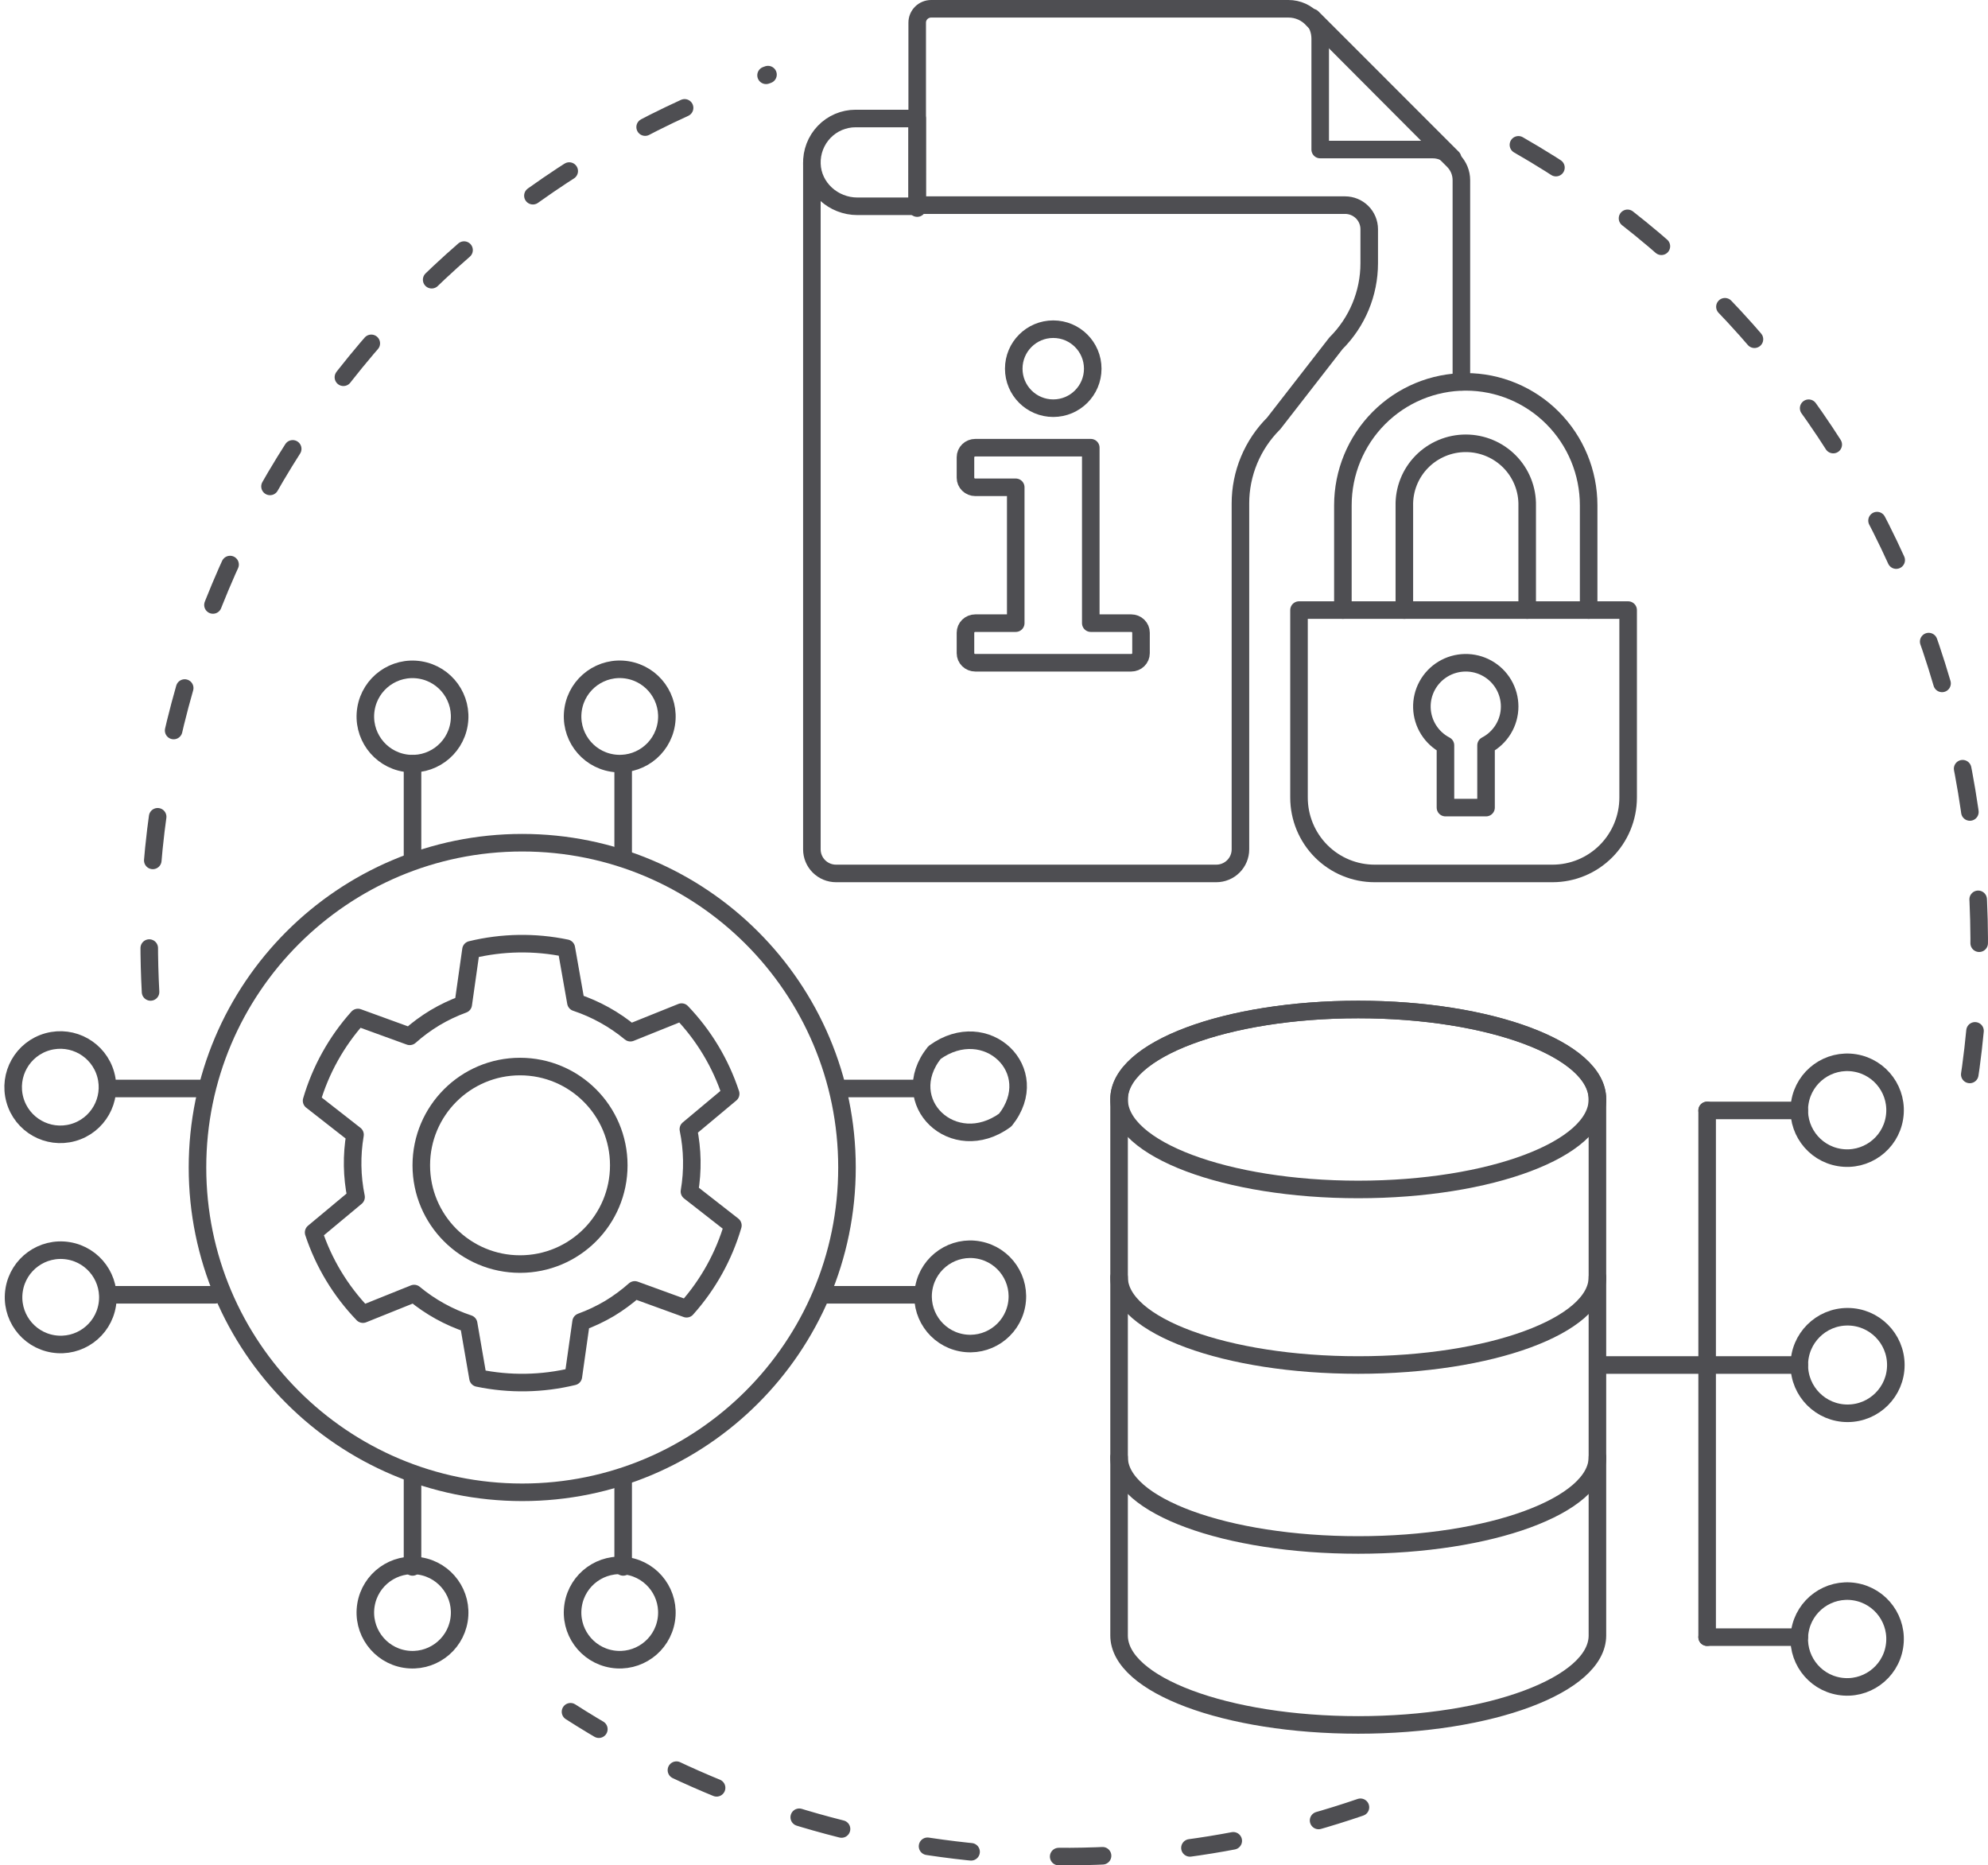<?xml version="1.0" encoding="utf-8"?>
<svg xmlns="http://www.w3.org/2000/svg" width="453" height="425" viewBox="0 0 453 425" fill="none">
<g clip-path="url(#clip0_1591_6268)">
<path d="M34.306 226C34.102 222.194 34 218.369 34 214.523C34 122.905 92.971 45.079 175 17" stroke="#4E4E52" stroke-width="4" stroke-linecap="round" stroke-linejoin="round" stroke-dasharray="10 20"/>
<path d="M310 411.763C280.292 421.936 248.698 425.262 217.546 421.495C186.394 417.729 156.477 406.966 130 390" stroke="#4E4E52" stroke-width="4" stroke-linecap="round" stroke-linejoin="round" stroke-dasharray="10 20"/>
<path d="M346 33C385.185 55.457 416.052 90.137 433.943 131.807C451.833 173.477 455.776 219.875 445.177 264" stroke="#4E4E52" stroke-width="4" stroke-linecap="round" stroke-linejoin="round" stroke-dasharray="10 20"/>
<path d="M364 250.378C364 239.125 339.594 230 309.5 230C279.406 230 255 239.125 255 250.378V372.622C255 383.875 279.406 393 309.5 393C339.594 393 364 383.875 364 372.622V250.378Z" stroke="#4E4E52" stroke-width="4" stroke-linecap="round" stroke-linejoin="round"/>
<path d="M309.5 271C339.6 271 364 261.822 364 250.5C364 239.178 339.6 230 309.5 230C279.4 230 255 239.178 255 250.5C255 261.822 279.4 271 309.5 271Z" stroke="#4E4E52" stroke-width="4" stroke-linecap="round" stroke-linejoin="round"/>
<path d="M364 291C364 302.048 339.594 311 309.5 311C279.406 311 255 302.048 255 291" stroke="#4E4E52" stroke-width="4" stroke-linecap="round" stroke-linejoin="round"/>
<path d="M364 332C364 343.044 339.594 352 309.5 352C279.406 352 255 343.044 255 332" stroke="#4E4E52" stroke-width="4" stroke-linecap="round" stroke-linejoin="round"/>
<path d="M366 311H389" stroke="#4E4E52" stroke-width="4" stroke-linecap="round" stroke-linejoin="round"/>
<path d="M389 253H410" stroke="#4E4E52" stroke-width="4" stroke-linecap="round" stroke-linejoin="round"/>
<path d="M389 311H410" stroke="#4E4E52" stroke-width="4" stroke-linecap="round" stroke-linejoin="round"/>
<path d="M389 373H410" stroke="#4E4E52" stroke-width="4" stroke-linecap="round" stroke-linejoin="round"/>
<path d="M389 253V373" stroke="#4E4E52" stroke-width="4" stroke-linecap="round" stroke-linejoin="round"/>
<path d="M431.683 254.696C432.649 248.745 428.608 243.138 422.657 242.172C416.706 241.206 411.099 245.247 410.133 251.198C409.167 257.149 413.208 262.756 419.159 263.722C425.11 264.688 430.717 260.647 431.683 254.696Z" stroke="#4E4E52" stroke-width="4" stroke-linecap="round" stroke-linejoin="round"/>
<path d="M421 322C427.075 322 432 317.075 432 311C432 304.925 427.075 300 421 300C414.925 300 410 304.925 410 311C410 317.075 414.925 322 421 322Z" stroke="#4E4E52" stroke-width="4" stroke-linecap="round" stroke-linejoin="round"/>
<path d="M431.681 375.172C432.647 369.221 428.605 363.614 422.654 362.648C416.703 361.682 411.096 365.723 410.13 371.674C409.164 377.625 413.205 383.232 419.156 384.198C425.107 385.164 430.715 381.123 431.681 375.172Z" stroke="#4E4E52" stroke-width="4" stroke-linecap="round" stroke-linejoin="round"/>
<path d="M209 47.407V5.164C208.999 4.749 209.08 4.338 209.239 3.955C209.398 3.572 209.632 3.224 209.926 2.93C210.221 2.636 210.571 2.403 210.957 2.243C211.342 2.084 211.756 2.001 212.174 2H293.602C294.667 1.999 295.719 2.227 296.687 2.667C297.654 3.108 298.514 3.752 299.207 4.553L331.214 36.658C332.359 37.832 332.999 39.401 333 41.035V87" stroke="#4E4E52" stroke-width="4" stroke-linecap="round" stroke-linejoin="round"/>
<path d="M299.007 4L331 36L330.79 35.807C329.617 34.681 328.043 34.058 326.409 34.071H300.83V8.808C300.835 7.103 300.238 5.45 299.143 4.133L299 4H299.007Z" stroke="#4E4E52" stroke-width="4" stroke-linecap="round" stroke-linejoin="round"/>
<path d="M362 139V115.127C362 107.668 359.05 100.513 353.799 95.238C348.548 89.963 341.426 87 334 87C326.574 87 319.452 89.963 314.201 95.238C308.95 100.513 306 107.668 306 115.127V139" stroke="#4E4E52" stroke-width="4" stroke-linecap="round" stroke-linejoin="round"/>
<path d="M320.004 139V115.261C319.961 113.404 320.291 111.557 320.975 109.829C321.659 108.1 322.683 106.526 323.987 105.197C325.291 103.868 326.849 102.813 328.568 102.092C330.288 101.371 332.134 101 334 101C335.866 101 337.712 101.371 339.432 102.092C341.151 102.813 342.709 103.868 344.013 105.197C345.317 106.526 346.341 108.1 347.025 109.829C347.709 111.557 348.039 113.404 347.996 115.261V139" stroke="#4E4E52" stroke-width="4" stroke-linecap="round" stroke-linejoin="round"/>
<path d="M353.771 199C358.341 199 362.723 197.178 365.954 193.935C369.185 190.692 371 186.294 371 181.708V139H296V181.708C296 183.979 296.446 186.227 297.311 188.325C298.177 190.423 299.446 192.33 301.046 193.935C302.646 195.541 304.545 196.815 306.636 197.684C308.726 198.553 310.966 199 313.229 199H353.771Z" stroke="#4E4E52" stroke-width="4" stroke-linecap="round" stroke-linejoin="round"/>
<path d="M344 160.968C343.999 159.2 343.527 157.463 342.632 155.937C341.737 154.411 340.451 153.149 338.906 152.282C337.361 151.415 335.612 150.973 333.839 151.001C332.066 151.03 330.332 151.528 328.816 152.444C327.3 153.361 326.055 154.663 325.21 156.217C324.364 157.771 323.948 159.522 324.005 161.289C324.062 163.056 324.589 164.777 325.532 166.274C326.475 167.771 327.8 168.991 329.372 169.809V184H338.62V169.809C340.242 168.967 341.601 167.697 342.55 166.138C343.498 164.579 344 162.791 344 160.968Z" stroke="#4E4E52" stroke-width="4" stroke-linecap="round" stroke-linejoin="round"/>
<path d="M185 37V193.518C185 194.972 185.58 196.366 186.611 197.394C187.643 198.422 189.042 199 190.502 199H277.152C278.611 199 280.011 198.422 281.042 197.394C282.074 196.366 282.654 194.972 282.654 193.518V114.71C282.653 111.322 283.322 107.967 284.623 104.838C285.923 101.708 287.83 98.865 290.234 96.469L304.419 78.214C309.273 73.379 312 66.82 312 59.981V52.219C312 50.765 311.42 49.371 310.389 48.343C309.357 47.315 307.958 46.737 306.499 46.737H209.34" stroke="#4E4E52" stroke-width="4" stroke-linecap="round" stroke-linejoin="round"/>
<path d="M208.993 47H195.364C189.918 47 185.168 42.789 185.005 37.327C184.962 35.988 185.188 34.653 185.668 33.403C186.148 32.153 186.873 31.012 187.8 30.049C188.727 29.085 189.836 28.319 191.063 27.796C192.29 27.272 193.609 27.001 194.942 27H209L208.993 47Z" stroke="#4E4E52" stroke-width="4" stroke-linecap="round" stroke-linejoin="round"/>
<path d="M248.553 141.976V102H222.236C221.643 102 221.074 102.229 220.655 102.636C220.236 103.042 220 103.594 220 104.169V108.855C220 109.43 220.236 109.982 220.655 110.389C221.074 110.795 221.643 111.024 222.236 111.024H231.455V141.976H222.236C221.643 141.976 221.074 142.205 220.655 142.612C220.236 143.019 220 143.57 220 144.145V148.831C220 149.406 220.236 149.958 220.655 150.364C221.074 150.771 221.643 151 222.236 151H257.771C258.363 150.998 258.93 150.769 259.348 150.362C259.765 149.955 260 149.405 260 148.831V144.145C260 143.571 259.765 143.021 259.348 142.614C258.93 142.208 258.363 141.978 257.771 141.976H248.553Z" stroke="#4E4E52" stroke-width="4" stroke-linecap="round" stroke-linejoin="round"/>
<path d="M240 93C244.971 93 249 88.971 249 84C249 79.029 244.971 75 240 75C235.029 75 231 79.029 231 84C231 88.971 235.029 93 240 93Z" stroke="#4E4E52" stroke-width="4" stroke-linecap="round" stroke-linejoin="round"/>
<path d="M94 336V357" stroke="#4E4E52" stroke-width="4" stroke-linecap="round" stroke-linejoin="round"/>
<path d="M94 174V195" stroke="#4E4E52" stroke-width="4" stroke-linecap="round" stroke-linejoin="round"/>
<path d="M142 195V174" stroke="#4E4E52" stroke-width="4" stroke-linecap="round" stroke-linejoin="round"/>
<path d="M142 357V337" stroke="#4E4E52" stroke-width="4" stroke-linecap="round" stroke-linejoin="round"/>
<path d="M24.439 297.3C25.39 291.443 21.412 285.924 15.554 284.973C9.697 284.022 4.178 288 3.227 293.857C2.277 299.715 6.254 305.234 12.111 306.184C17.969 307.135 23.488 303.158 24.439 297.3Z" stroke="#4E4E52" stroke-width="4" stroke-linecap="round" stroke-linejoin="round"/>
<path d="M231.631 297.398C232.753 291.571 228.939 285.938 223.112 284.816C217.285 283.694 211.652 287.508 210.53 293.335C209.408 299.162 213.222 304.795 219.049 305.917C224.876 307.039 230.509 303.225 231.631 297.398Z" stroke="#4E4E52" stroke-width="4" stroke-linecap="round" stroke-linejoin="round"/>
<path d="M151.824 164.958C152.774 159.1 148.797 153.581 142.939 152.63C137.082 151.68 131.563 155.657 130.612 161.515C129.661 167.372 133.639 172.891 139.496 173.842C145.354 174.793 150.873 170.815 151.824 164.958Z" stroke="#4E4E52" stroke-width="4" stroke-linecap="round" stroke-linejoin="round"/>
<path d="M104.601 164.968C105.552 159.11 101.574 153.591 95.717 152.64C89.859 151.689 84.34 155.667 83.389 161.524C82.439 167.382 86.416 172.901 92.273 173.852C98.131 174.803 103.65 170.825 104.601 164.968Z" stroke="#4E4E52" stroke-width="4" stroke-linecap="round" stroke-linejoin="round"/>
<path d="M151.821 369.118C152.772 363.261 148.794 357.742 142.937 356.791C137.079 355.84 131.56 359.818 130.609 365.675C129.658 371.533 133.636 377.052 139.494 378.003C145.351 378.954 150.87 374.976 151.821 369.118Z" stroke="#4E4E52" stroke-width="4" stroke-linecap="round" stroke-linejoin="round"/>
<path d="M104.6 369.121C105.551 363.263 101.573 357.744 95.716 356.793C89.859 355.843 84.339 359.82 83.388 365.678C82.438 371.535 86.415 377.054 92.273 378.005C98.13 378.956 103.65 374.978 104.6 369.121Z" stroke="#4E4E52" stroke-width="4" stroke-linecap="round" stroke-linejoin="round"/>
<path d="M188 295H210" stroke="#4E4E52" stroke-width="4" stroke-linecap="round" stroke-linejoin="round"/>
<path d="M25 295H49" stroke="#4E4E52" stroke-width="4" stroke-linecap="round" stroke-linejoin="round"/>
<path d="M16.61 258.051C22.329 256.467 25.681 250.547 24.097 244.828C22.513 239.11 16.593 235.757 10.874 237.341C5.156 238.925 1.804 244.845 3.387 250.564C4.971 256.283 10.891 259.635 16.61 258.051Z" stroke="#4E4E52" stroke-width="4" stroke-linecap="round" stroke-linejoin="round"/>
<path d="M229.058 255.192C238.026 243.953 224.716 231.248 212.942 239.808C203.974 251.047 217.284 263.752 229.058 255.192Z" stroke="#4E4E52" stroke-width="4" stroke-linecap="round" stroke-linejoin="round"/>
<path d="M46 248H25" stroke="#4E4E52" stroke-width="4" stroke-linecap="round" stroke-linejoin="round"/>
<path d="M209 248H192" stroke="#4E4E52" stroke-width="4" stroke-linecap="round" stroke-linejoin="round"/>
<path d="M119 340C159.869 340 193 306.869 193 266C193 225.131 159.869 192 119 192C78.131 192 45 225.131 45 266C45 306.869 78.131 340 119 340Z" stroke="#4E4E52" stroke-width="4" stroke-linecap="round" stroke-linejoin="round"/>
<path d="M138.891 298.119C140.931 296.885 142.854 295.469 144.637 293.888L156.444 298.179C161.334 292.717 164.941 286.234 167 279.203L157.103 271.472C157.904 266.762 157.82 261.944 156.856 257.265L166.498 249.205C164.209 242.245 160.387 235.886 155.313 230.594L143.648 235.283C139.969 232.24 135.758 229.903 131.227 228.389L129.047 216.037C121.868 214.542 114.445 214.665 107.32 216.396L105.56 228.815C103.319 229.635 101.159 230.661 99.109 231.881C97.068 233.113 95.145 234.529 93.363 236.113L81.556 231.821C76.668 237.282 73.062 243.762 71 250.79L80.897 258.529C80.094 263.238 80.175 268.055 81.136 272.735L71.465 280.795C73.769 287.759 77.609 294.119 82.702 299.406L94.367 294.717C98.043 297.762 102.256 300.097 106.788 301.604L108.924 313.963C116.102 315.458 123.525 315.335 130.65 313.604L132.41 301.185C134.661 300.366 136.83 299.339 138.891 298.119Z" stroke="#4E4E52" stroke-width="4" stroke-linecap="round" stroke-linejoin="round"/>
<path d="M118.5 288C130.926 288 141 277.926 141 265.5C141 253.074 130.926 243 118.5 243C106.074 243 96 253.074 96 265.5C96 277.926 106.074 288 118.5 288Z" stroke="#4E4E52" stroke-width="4" stroke-linecap="round" stroke-linejoin="round"/>
</g>
<defs>
<clipPath id="clip0_1591_6268">
<rect width="453" height="425" fill="white"/>
</clipPath>
</defs>
</svg>